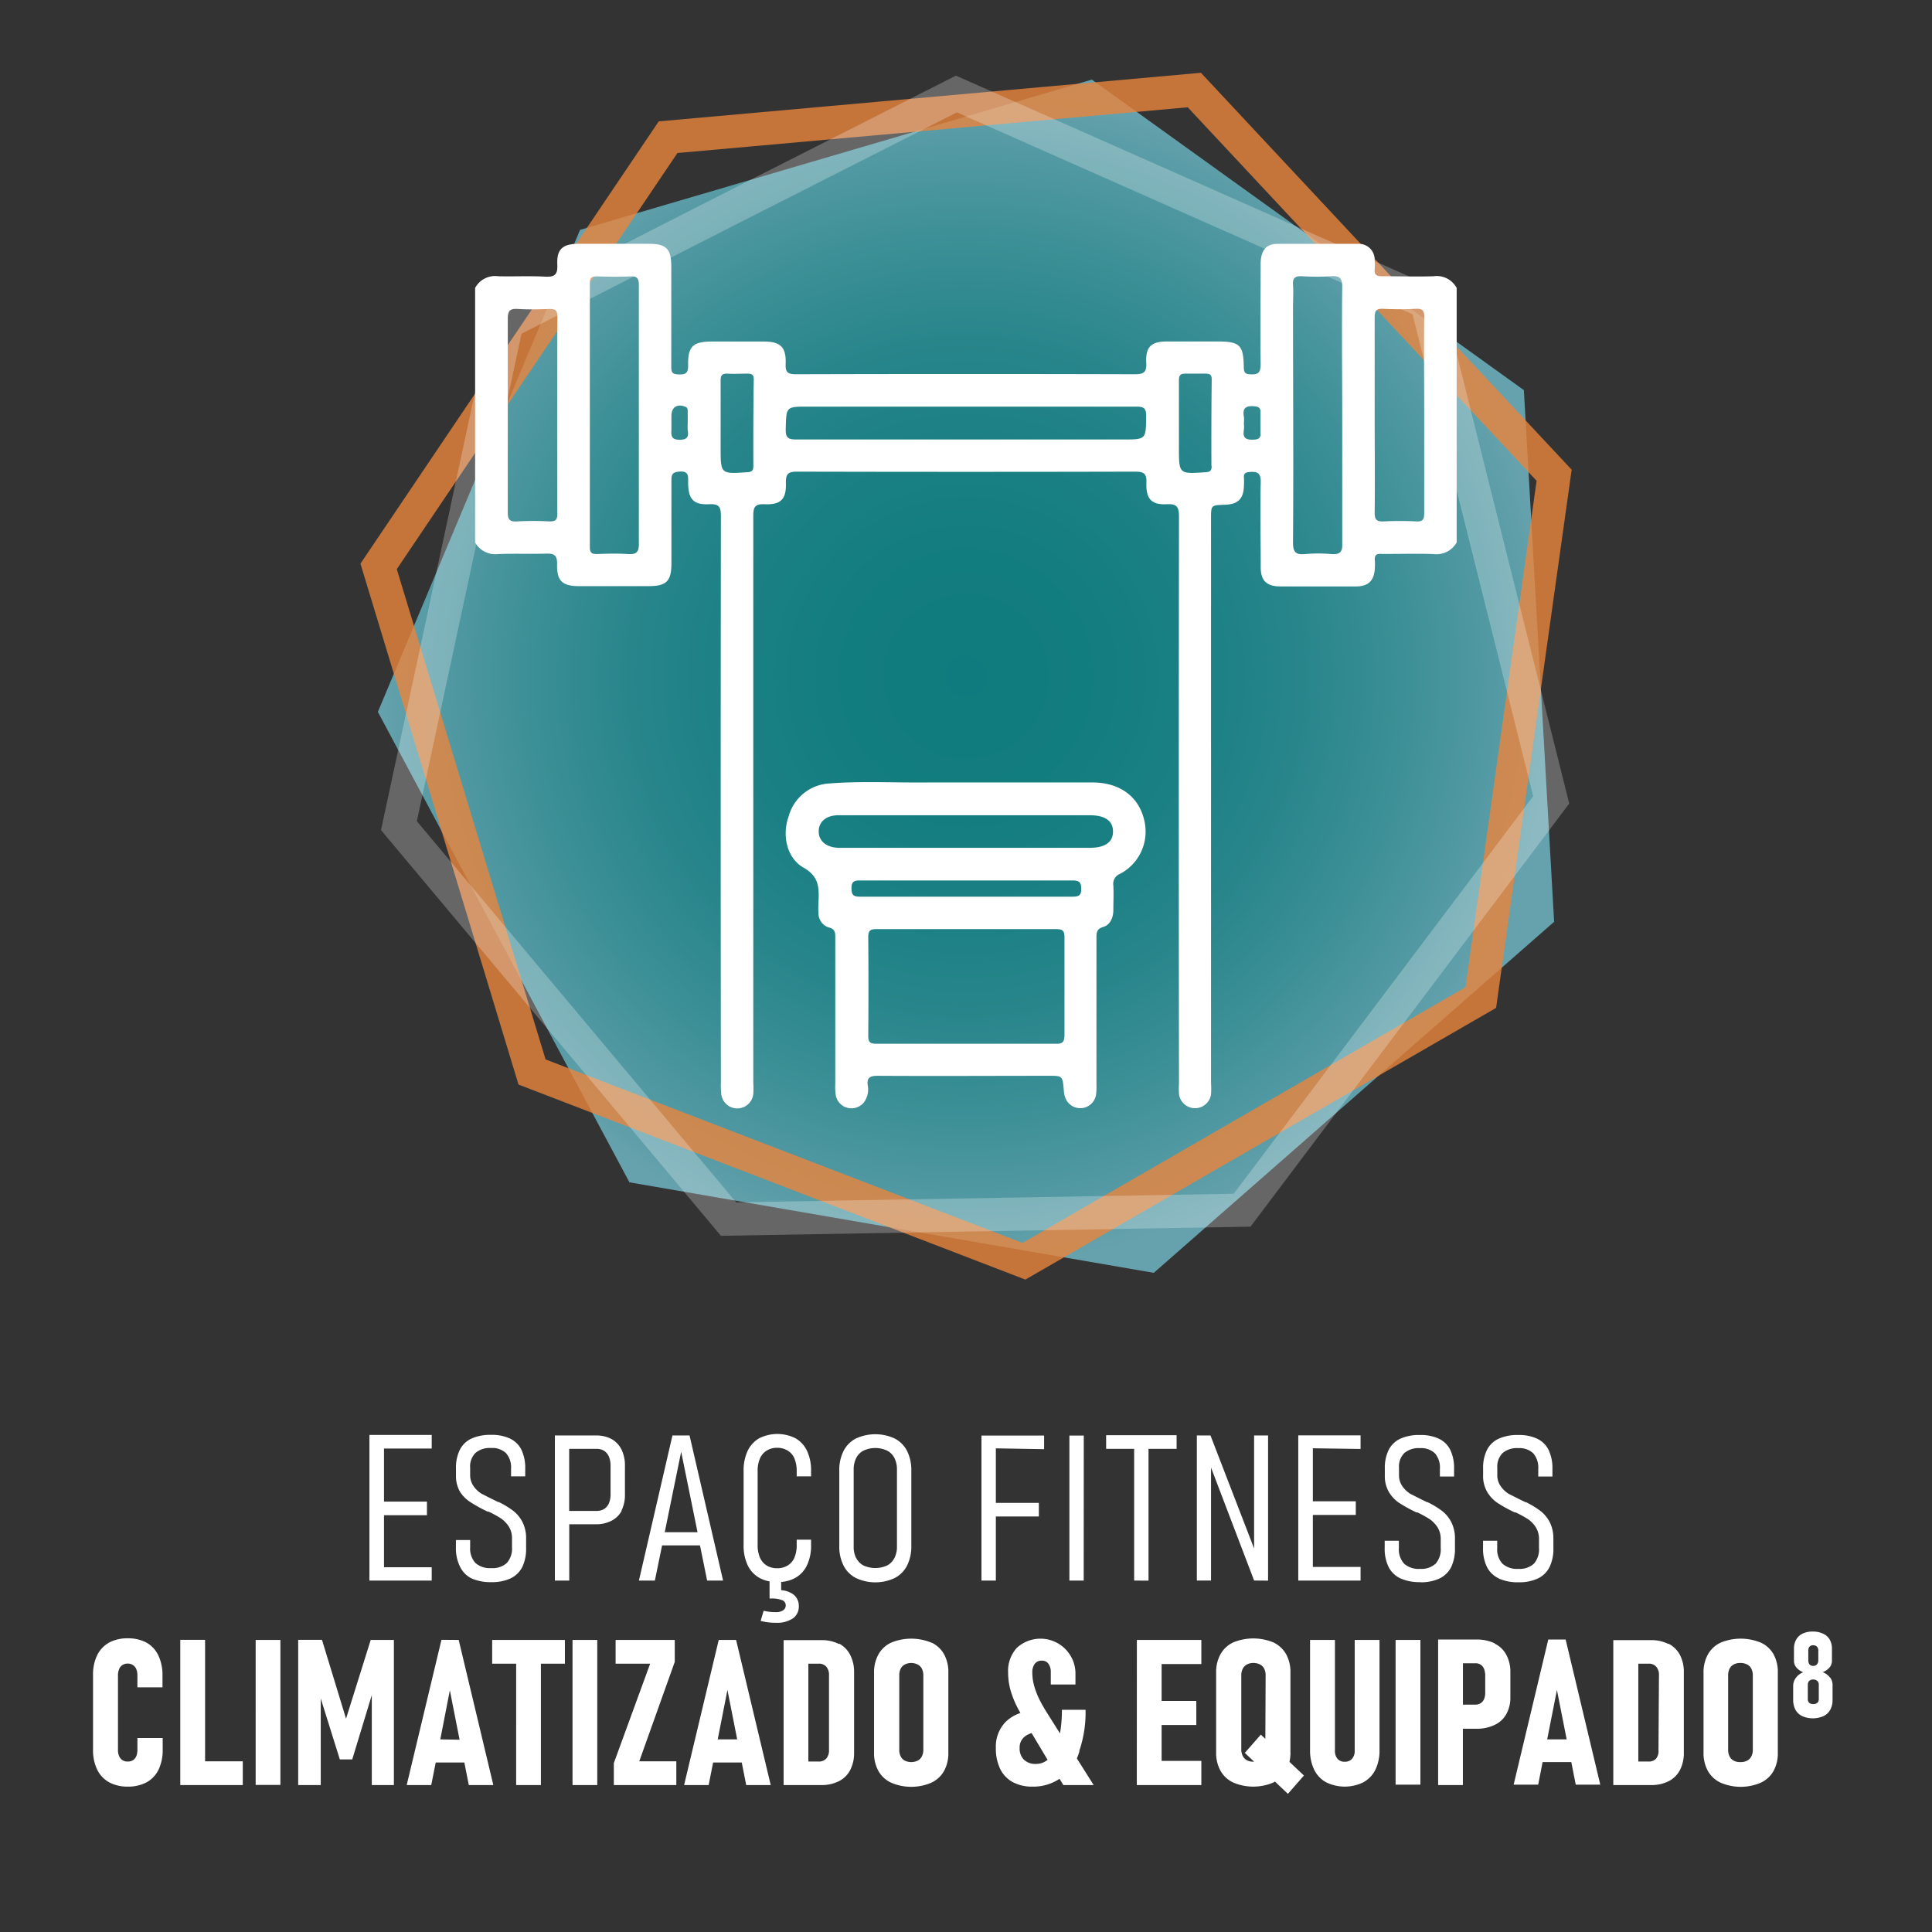 <svg xmlns="http://www.w3.org/2000/svg" xmlns:xlink="http://www.w3.org/1999/xlink" viewBox="0 0 283.46 283.46"><rect x="0" y="0" width="283.46" height="283.46" fill="#333333" stroke="none"/><defs><style>.cls-1{opacity:0.75;fill:url(#Gradiente_Verde);}.cls-2,.cls-3{fill:none;stroke-miterlimit:10;stroke-width:4.87px;}.cls-2{stroke:#ea843d;opacity:0.8;}.cls-3{stroke:#fff;opacity:0.25;}.cls-4{fill:#fff;}</style><radialGradient id="Gradiente_Verde" cx="141.75" cy="99.24" r="86.92" gradientTransform="translate(-0.01 -0.02)" gradientUnits="userSpaceOnUse"><stop offset="0" stop-color="#049396"/><stop offset="0.21" stop-color="#079598"/><stop offset="0.39" stop-color="#12999e"/><stop offset="0.57" stop-color="#24a1a8"/><stop offset="0.73" stop-color="#3dadb6"/><stop offset="0.89" stop-color="#5dbbc8"/><stop offset="1" stop-color="#77c7d6"/></radialGradient></defs><g id="Fundo"><polygon class="cls-1" points="169.28 186.75 228.02 135.24 223.58 57.24 160.19 11.68 85.1 33.73 70.27 69.09 55.44 104.45 92.35 173.47 169.28 186.75"/><polygon class="cls-2" points="150.23 185.05 217.26 146.36 228.02 69.73 175.23 13.21 98.02 20.13 76.78 51.61 55.55 83.1 78.06 157.28 150.23 185.05"/><path class="cls-3" d="M106.89,178.86l75.35-1.3,45.35-60.2-18.27-73-69-30.57L107.33,30.53,74.38,47.32q-7.92,36.92-15.85,73.82Z"/></g><g id="Camada_1" data-name="Camada 1"><path class="cls-4" d="M63.34,229.94h-7v-7.63h6.3v-2h-6.3v-7.78h7v-2H54.2V231.9h9.14Zm5.84,1.64a6.85,6.85,0,0,0,2.9.55,6.49,6.49,0,0,0,2.85-.56,3.74,3.74,0,0,0,1.7-1.66,6.2,6.2,0,0,0,.56-2.78v-1.35a5.29,5.29,0,0,0-.53-2.46,5,5,0,0,0-1.35-1.65,12.78,12.78,0,0,0-2-1.23l-.1-.06-.11,0-.22-.11-.23-.11c-.83-.4-1.48-.75-2-1a4.17,4.17,0,0,1-1.19-1.14,2.86,2.86,0,0,1-.48-1.67v-1a2.8,2.8,0,0,1,.77-2.17,3.21,3.21,0,0,1,2.3-.73,2.91,2.91,0,0,1,2.2.76,3.18,3.18,0,0,1,.73,2.29v1.11h2.08v-1.11a6.17,6.17,0,0,0-.55-2.78,3.56,3.56,0,0,0-1.67-1.65,6.25,6.25,0,0,0-2.79-.55,6.71,6.71,0,0,0-2.87.54,3.63,3.63,0,0,0-1.71,1.64,5.91,5.91,0,0,0-.57,2.74v1a4.66,4.66,0,0,0,.6,2.45A5.12,5.12,0,0,0,69,220.38a21.07,21.07,0,0,0,2.33,1.3l.2.1.07,0,.08,0a16.05,16.05,0,0,1,1.82,1,4.38,4.38,0,0,1,1.17,1.22,3.25,3.25,0,0,1,.45,1.75v1.26a3.17,3.17,0,0,1-.75,2.3,3.09,3.09,0,0,1-2.28.76,3.18,3.18,0,0,1-2.34-.76,3.13,3.13,0,0,1-.77-2.3v-1.06H66.89v1.06a6.06,6.06,0,0,0,.57,2.78A3.71,3.71,0,0,0,69.18,231.58Zm22-9.94a5.13,5.13,0,0,0,.51-2.38v-4.17a5.32,5.32,0,0,0-.51-2.43,3.59,3.59,0,0,0-1.46-1.53,4.75,4.75,0,0,0-2.31-.52h-6V231.9h2.11v-8.26h3.87a4.86,4.86,0,0,0,2.31-.51A3.44,3.44,0,0,0,91.22,221.64Zm-1.6-2.4a3.31,3.31,0,0,1-.24,1.32,1.9,1.9,0,0,1-.71.84,2.14,2.14,0,0,1-1.12.28h-4v-9.11h4a2.07,2.07,0,0,1,1.12.29,1.9,1.9,0,0,1,.71.86,3.5,3.5,0,0,1,.24,1.37Zm13.12,7.5,1.05,5.16h2.34l-4.92-21.29H98.66L93.74,231.9h2.34l1.06-5.16ZM99.94,213l2.4,11.8H97.53Zm17.26,22.68a2.1,2.1,0,0,0-.83-1.77,3.47,3.47,0,0,0-1.76-.6V232.1a5.1,5.1,0,0,0,2.12-.62,4.16,4.16,0,0,0,1.69-1.87,6.72,6.72,0,0,0,.58-2.93v-.78h-2.11v.78a4.62,4.62,0,0,1-.33,1.84,2.5,2.5,0,0,1-1,1.17,2.89,2.89,0,0,1-1.54.4,2.85,2.85,0,0,1-1.53-.4,2.56,2.56,0,0,1-1-1.18,4.6,4.6,0,0,1-.33-1.83V215.85a4.67,4.67,0,0,1,.33-1.85,2.53,2.53,0,0,1,1-1.17,2.77,2.77,0,0,1,1.53-.41,2.81,2.81,0,0,1,1.54.41,2.43,2.43,0,0,1,1,1.16,4.64,4.64,0,0,1,.33,1.85v.77H119v-.77a6.73,6.73,0,0,0-.58-2.94,4.16,4.16,0,0,0-1.69-1.87,5.93,5.93,0,0,0-5.36,0,4.22,4.22,0,0,0-1.69,1.87,6.78,6.78,0,0,0-.58,2.95v10.83a6.72,6.72,0,0,0,.58,2.93,4.18,4.18,0,0,0,1.7,1.87,5,5,0,0,0,1.53.54v2.51h.23a4.13,4.13,0,0,1,1.6.24.79.79,0,0,1,.54.75.85.85,0,0,1-.39.75,1.88,1.88,0,0,1-1.08.26,7.75,7.75,0,0,1-1.77-.2l-.44,1.49a8.83,8.83,0,0,0,2.27.27,4.16,4.16,0,0,0,2.46-.64A2.09,2.09,0,0,0,117.2,235.65Zm14.08-4.16a4.21,4.21,0,0,0,1.81-1.83,6.28,6.28,0,0,0,.62-2.9v-11a6.3,6.3,0,0,0-.62-2.9,4.26,4.26,0,0,0-1.81-1.83,6.78,6.78,0,0,0-5.71,0,4.21,4.21,0,0,0-1.81,1.83,6.18,6.18,0,0,0-.62,2.9v11a6.15,6.15,0,0,0,.62,2.9,4.16,4.16,0,0,0,1.81,1.83,6.69,6.69,0,0,0,5.71,0Zm-5.66-2.9a3.64,3.64,0,0,1-.37-1.72V215.65a3.68,3.68,0,0,1,.37-1.73,2.47,2.47,0,0,1,1.08-1.09,4.11,4.11,0,0,1,3.45,0,2.47,2.47,0,0,1,1.08,1.09,3.68,3.68,0,0,1,.37,1.73v11.22a3.64,3.64,0,0,1-.37,1.72,2.55,2.55,0,0,1-1.08,1.1,4.21,4.21,0,0,1-3.45,0A2.55,2.55,0,0,1,125.62,228.59Zm27.57-16v-2H144V231.9h2.11v-9.4h6.31v-2h-6.31v-8Zm5.82-2H156.9V231.9H159Zm9.5,21.29V212.57h4.12v-2H162.29v2h4.11V231.9Zm17.54,0V210.61H184v16.58l-6.4-16.58h-2v21.28h2.08V215.32L184,231.89Zm13.57-19.32v-2h-9.14V231.9h9.14v-2h-7v-7.63h6.3v-2h-6.3v-7.78Zm8.74,19.56a6.49,6.49,0,0,0,2.85-.56,3.74,3.74,0,0,0,1.7-1.66,6.2,6.2,0,0,0,.56-2.78v-1.35a5.29,5.29,0,0,0-.53-2.46,5,5,0,0,0-1.35-1.65,12.78,12.78,0,0,0-2-1.23l-.1-.06-.11,0-.22-.11-.23-.11c-.83-.4-1.48-.75-2-1a4.17,4.17,0,0,1-1.19-1.14,2.86,2.86,0,0,1-.48-1.67v-1a2.8,2.8,0,0,1,.77-2.17,3.21,3.21,0,0,1,2.3-.73,2.91,2.91,0,0,1,2.2.76,3.18,3.18,0,0,1,.73,2.29v1.11h2.08v-1.11a6.17,6.17,0,0,0-.55-2.78,3.56,3.56,0,0,0-1.67-1.65,6.25,6.25,0,0,0-2.79-.55,6.71,6.71,0,0,0-2.87.54,3.63,3.63,0,0,0-1.71,1.64,5.91,5.91,0,0,0-.57,2.74v1a4.66,4.66,0,0,0,.6,2.45,5.12,5.12,0,0,0,1.48,1.58,22,22,0,0,0,2.33,1.3l.2.1.07,0,.08,0a16.05,16.05,0,0,1,1.82,1,4.38,4.38,0,0,1,1.17,1.22,3.25,3.25,0,0,1,.45,1.75v1.26a3.17,3.17,0,0,1-.75,2.3,3.09,3.09,0,0,1-2.28.76,3.18,3.18,0,0,1-2.34-.76,3.13,3.13,0,0,1-.77-2.3v-1.06h-2.08v1.06a6.06,6.06,0,0,0,.57,2.78,3.71,3.71,0,0,0,1.72,1.67A6.85,6.85,0,0,0,208.36,232.13Zm11.54-.55a6.8,6.8,0,0,0,2.89.55,6.46,6.46,0,0,0,2.85-.56,3.7,3.7,0,0,0,1.7-1.66,6.06,6.06,0,0,0,.57-2.78v-1.35a5.29,5.29,0,0,0-.53-2.46,5,5,0,0,0-1.36-1.65,12.78,12.78,0,0,0-2-1.23l-.09-.06-.11,0-.23-.11-.23-.11c-.83-.4-1.48-.75-2-1a4.17,4.17,0,0,1-1.19-1.14,2.79,2.79,0,0,1-.49-1.67v-1a2.84,2.84,0,0,1,.77-2.17,3.22,3.22,0,0,1,2.31-.73,2.92,2.92,0,0,1,2.2.76,3.23,3.23,0,0,1,.73,2.29v1.11h2.08v-1.11a6.17,6.17,0,0,0-.56-2.78,3.56,3.56,0,0,0-1.67-1.65,6.2,6.2,0,0,0-2.78-.55,6.71,6.71,0,0,0-2.87.54,3.65,3.65,0,0,0-1.72,1.64,5.91,5.91,0,0,0-.57,2.74v1a4.57,4.57,0,0,0,.61,2.45,5,5,0,0,0,1.48,1.58,20.8,20.8,0,0,0,2.32,1.3l.21.1.06,0,.08,0a17.25,17.25,0,0,1,1.83,1,4.21,4.21,0,0,1,1.16,1.22,3.25,3.25,0,0,1,.45,1.75v1.26a3.17,3.17,0,0,1-.75,2.3,3.06,3.06,0,0,1-2.28.76,3.17,3.17,0,0,1-2.33-.76,3.09,3.09,0,0,1-.77-2.3v-1.06h-2.08v1.06a6.06,6.06,0,0,0,.57,2.78A3.67,3.67,0,0,0,219.9,231.58ZM21.49,241a5.68,5.68,0,0,0-2.76-.63A5.66,5.66,0,0,0,16,241a4.32,4.32,0,0,0-1.75,1.86,6.54,6.54,0,0,0-.6,2.93v10.9a6.6,6.6,0,0,0,.6,2.93A4.29,4.29,0,0,0,16,261.49a5.66,5.66,0,0,0,2.76.64,5.69,5.69,0,0,0,2.76-.64,4.2,4.2,0,0,0,1.75-1.86,6.65,6.65,0,0,0,.6-2.94V255H20.16v1.71a2.45,2.45,0,0,1-.16.95,1.34,1.34,0,0,1-.48.59,1.43,1.43,0,0,1-.79.2,1.33,1.33,0,0,1-.76-.2,1.29,1.29,0,0,1-.49-.59,2.21,2.21,0,0,1-.17-.93v-10.9a2.26,2.26,0,0,1,.17-.94,1.23,1.23,0,0,1,.49-.6,1.33,1.33,0,0,1,.76-.21,1.35,1.35,0,0,1,.78.22,1.27,1.27,0,0,1,.49.6,2.47,2.47,0,0,1,.16.94v1.72h3.68v-1.72a6.65,6.65,0,0,0-.6-2.94A4.2,4.2,0,0,0,21.49,241Zm8.6-.41H26.45V261.9h9.17v-3.48H30.09Zm7.42,21.29h3.63V240.61H37.51Zm13.26-9.72-3.53-11.57H43.75V261.9h3.31V249.2l2.8,8.94h1.82l2.87-9.44v13.2h3.24V240.61h-3.4Zm14-11.57L59.67,261.9h3.6l.66-3.31h4.2l.65,3.31h3.6L67.3,240.61ZM64.6,255.2,66,248l1.43,7.25Zm7.61-11.11h3.52V261.9h3.63V244.09h3.52v-3.48H72.21ZM84,261.9h3.63V240.61H84Zm15-18.07v-3.22H90.32v3.48h5.07l-5.33,14.59v3.22h9.17v-3.48H93.79Zm6.45-3.22-5.08,21.29h3.6l.66-3.31h4.2l.65,3.31h3.6l-5.08-21.29Zm-.15,14.59,1.43-7.25,1.43,7.25Zm17.78-14a5.53,5.53,0,0,0-2.61-.56h-5.5V261.9h5.49a5.56,5.56,0,0,0,2.61-.56,3.78,3.78,0,0,0,1.67-1.64,5.42,5.42,0,0,0,.57-2.57V245.38a5.45,5.45,0,0,0-.57-2.57A3.87,3.87,0,0,0,123.16,241.17Zm-1.45,15.55a1.84,1.84,0,0,1-.39,1.25,1.43,1.43,0,0,1-1.13.45h-1.51V244.09h1.51a1.43,1.43,0,0,1,1.13.45,1.84,1.84,0,0,1,.39,1.25Zm15-15.75a7.72,7.72,0,0,0-5.87,0,4.11,4.11,0,0,0-1.87,1.72,5.36,5.36,0,0,0-.65,2.71v11.72a5.34,5.34,0,0,0,.65,2.7,4.15,4.15,0,0,0,1.87,1.71,7.48,7.48,0,0,0,5.87,0,4.15,4.15,0,0,0,1.87-1.71,5.34,5.34,0,0,0,.64-2.7V245.4a5.35,5.35,0,0,0-.64-2.71A4.11,4.11,0,0,0,136.68,241Zm-1.16,15.68a2.13,2.13,0,0,1-.21,1,1.38,1.38,0,0,1-.61.63,2.18,2.18,0,0,1-1.91,0,1.41,1.41,0,0,1-.6-.63,2.13,2.13,0,0,1-.2-1V245.84a2.19,2.19,0,0,1,.2-1,1.44,1.44,0,0,1,.6-.62,2.1,2.1,0,0,1,1.91,0,1.41,1.41,0,0,1,.61.62,2.19,2.19,0,0,1,.21,1Zm22.86.27a17.44,17.44,0,0,0,.94-6.09h-3.47a19.69,19.69,0,0,1-.28,3.46l-1.76-2.79a24.6,24.6,0,0,1-1.26-2.19,11.28,11.28,0,0,1-.77-2,7.19,7.19,0,0,1-.27-1.93,2.07,2.07,0,0,1,.36-1.3,1.2,1.2,0,0,1,1-.46,1.12,1.12,0,0,1,1,.45,2,2,0,0,1,.35,1.24v1.81h3.62v-1.81a5.14,5.14,0,0,0-8.57-3.6,5,5,0,0,0-1.31,3.67,9.42,9.42,0,0,0,.38,2.67,14.24,14.24,0,0,0,1,2.47c.12.24.27.5.42.78a5.69,5.69,0,0,0-2.11,1.25,5.18,5.18,0,0,0-1.49,3.88,6.85,6.85,0,0,0,.63,3.06,4.41,4.41,0,0,0,1.83,1.94,5.93,5.93,0,0,0,2.89.67,6.94,6.94,0,0,0,4-1.15l.55.92h4.45l-2.46-3.9A9.75,9.75,0,0,0,158.38,256.92ZM152,258.8a2.43,2.43,0,0,1-1.77-.62,2.29,2.29,0,0,1-.63-1.72,2,2,0,0,1,.88-1.77,3,3,0,0,1,.88-.41l2.34,3.92A2.67,2.67,0,0,1,152,258.8Zm14.79,3.1h9.47v-3.54h-5.83v-5.27h5.09v-3.53h-5.09v-5.41h5.83v-3.54H166.8Zm22.54-4.78V245.4a5.35,5.35,0,0,0-.64-2.71,4.16,4.16,0,0,0-1.87-1.72,7.74,7.74,0,0,0-5.88,0,4.14,4.14,0,0,0-1.86,1.72,5.36,5.36,0,0,0-.65,2.71v11.72a5.34,5.34,0,0,0,.65,2.7,4.17,4.17,0,0,0,1.86,1.71,7.5,7.5,0,0,0,5.88,0,1.88,1.88,0,0,0,.24-.14l1.9,1.8,2.35-2.69-2.12-2A6.62,6.62,0,0,0,189.34,257.12Zm-3.68-2-.66-.62-2.35,2.68,1.36,1.29h-.12a1.88,1.88,0,0,1-.95-.22,1.41,1.41,0,0,1-.6-.63,2.13,2.13,0,0,1-.21-1V245.84a2.19,2.19,0,0,1,.21-1,1.44,1.44,0,0,1,.6-.62,1.88,1.88,0,0,1,.95-.23,2,2,0,0,1,1,.23,1.41,1.41,0,0,1,.61.62,2.19,2.19,0,0,1,.2,1Zm13.11,1.72a1.74,1.74,0,0,1-.39,1.21,1.37,1.37,0,0,1-1.08.43,1.31,1.31,0,0,1-1.05-.43,1.74,1.74,0,0,1-.38-1.21V240.61h-3.65v16.14a6.42,6.42,0,0,0,.6,2.89,4.18,4.18,0,0,0,1.75,1.85,6.19,6.19,0,0,0,5.48,0,4.26,4.26,0,0,0,1.76-1.85,6.42,6.42,0,0,0,.6-2.89V240.61h-3.64Zm6,5h3.64V240.61h-3.64Zm14.53-20.74a6.09,6.09,0,0,0-2.71-.55H211V261.9h3.63v-8.26h1.94a6,6,0,0,0,2.69-.55A3.74,3.74,0,0,0,221,251.5a5,5,0,0,0,.6-2.53v-3.59a5.32,5.32,0,0,0-.59-2.58A3.82,3.82,0,0,0,219.32,241.16Zm-1.38,7.25a2.39,2.39,0,0,1-.17.94,1.31,1.31,0,0,1-.5.6,1.38,1.38,0,0,1-.76.21h-1.84v-6.07h1.84a1.29,1.29,0,0,1,.77.22,1.23,1.23,0,0,1,.49.62,2.61,2.61,0,0,1,.17,1Zm9.25-7.8-5.08,21.29h3.6l.65-3.31h4.21l.65,3.31h3.6l-5.08-21.29ZM227,255.2l1.43-7.25,1.43,7.25Zm17.78-14a5.53,5.53,0,0,0-2.61-.56H236.7V261.9h5.5a5.56,5.56,0,0,0,2.61-.56,3.83,3.83,0,0,0,1.67-1.64,5.42,5.42,0,0,0,.57-2.57V245.38a5.45,5.45,0,0,0-.57-2.57A3.92,3.92,0,0,0,244.82,241.17Zm-1.45,15.55A1.79,1.79,0,0,1,243,258a1.41,1.41,0,0,1-1.12.45h-1.51V244.09h1.51a1.41,1.41,0,0,1,1.12.45,1.79,1.79,0,0,1,.4,1.25Zm15-15.75a7.72,7.72,0,0,0-5.87,0,4.11,4.11,0,0,0-1.87,1.72,5.36,5.36,0,0,0-.65,2.71v11.72a5.34,5.34,0,0,0,.65,2.7,4.15,4.15,0,0,0,1.87,1.71,7.48,7.48,0,0,0,5.87,0,4.15,4.15,0,0,0,1.87-1.71,5.34,5.34,0,0,0,.64-2.7V245.4a5.35,5.35,0,0,0-.64-2.71A4.11,4.11,0,0,0,258.34,241Zm-1.16,15.68a2.13,2.13,0,0,1-.21,1,1.38,1.38,0,0,1-.61.63,2,2,0,0,1-1,.22,1.88,1.88,0,0,1-1-.22,1.41,1.41,0,0,1-.6-.63,2.13,2.13,0,0,1-.2-1V245.84a2.19,2.19,0,0,1,.2-1,1.44,1.44,0,0,1,.6-.62,1.88,1.88,0,0,1,1-.23,2,2,0,0,1,1,.23,1.41,1.41,0,0,1,.61.62,2.19,2.19,0,0,1,.21,1Zm11.36-10.51a2.44,2.44,0,0,0-1.11-.83,2.5,2.5,0,0,0,1-.68,1.5,1.5,0,0,0,.36-1v-1.74a2.65,2.65,0,0,0-.33-1.37,2.12,2.12,0,0,0-1-.87,3.4,3.4,0,0,0-1.5-.3,3.32,3.32,0,0,0-1.47.3,2.09,2.09,0,0,0-.94.87,2.65,2.65,0,0,0-.33,1.37v1.74a1.48,1.48,0,0,0,.36,1,2.41,2.41,0,0,0,1,.69,2.43,2.43,0,0,0-1.09.83,2,2,0,0,0-.39,1.21v2a3.07,3.07,0,0,0,.34,1.47,2.2,2.2,0,0,0,1,.93,3.91,3.91,0,0,0,3.1,0,2.2,2.2,0,0,0,1-.93,3,3,0,0,0,.34-1.47v-2A2,2,0,0,0,268.54,246.14Zm-3.22-4a1.08,1.08,0,0,1,.08-.42.65.65,0,0,1,.25-.27.79.79,0,0,1,.38-.09.88.88,0,0,1,.41.09.68.68,0,0,1,.26.27.86.86,0,0,1,.09.41v1.41a1.08,1.08,0,0,1-.09.46.73.73,0,0,1-.26.29.78.78,0,0,1-.41.1.7.7,0,0,1-.38-.1.62.62,0,0,1-.25-.28,1.25,1.25,0,0,1-.08-.45Zm1.54,7.12a.8.8,0,0,1-.09.39.66.66,0,0,1-.29.26,1.21,1.21,0,0,1-.45.08,1.07,1.07,0,0,1-.41-.08.68.68,0,0,1-.28-.25.8.8,0,0,1-.09-.39V247.2a.93.93,0,0,1,.09-.42.64.64,0,0,1,.27-.27.93.93,0,0,1,.42-.1,1,1,0,0,1,.45.1.69.69,0,0,1,.29.27.88.88,0,0,1,.09.41Zm-56.53-168a3.39,3.39,0,0,0,3.4-1.71V42.25a3.31,3.31,0,0,0-3.39-1.72c-2.53.08-5.06,0-7.59,0-.79,0-1.12-.23-1.05-1a7.27,7.27,0,0,0,0-1.4,2.31,2.31,0,0,0-2.46-2.35c-3.93,0-7.87,0-11.81,0-1.67,0-2.45,1-2.46,2.91,0,4.91-.05,9.83,0,14.74,0,1.15-.28,1.56-1.47,1.49-.82,0-1-.31-1-1.07-.06-3.26-.59-3.75-3.92-3.75-2.44,0-4.87,0-7.31,0s-3.2.85-3.08,3.15c.07,1.4-.4,1.66-1.71,1.66q-24.82-.07-49.63,0c-1.19,0-1.63-.21-1.57-1.51.1-2.49-.76-3.29-3.23-3.29h-7.59c-2.78,0-3.54.71-3.49,3.47,0,1-.2,1.39-1.3,1.36s-1.18-.34-1.17-1.22c0-4.87,0-9.73,0-14.6,0-2.62-.72-3.35-3.31-3.35-3.42,0-6.85,0-10.27,0-2.36,0-3.25.78-3.14,3.06.07,1.45-.37,1.83-1.78,1.76-2.29-.13-4.59,0-6.89-.06a3.32,3.32,0,0,0-3.39,1.72V79.58a3.38,3.38,0,0,0,3.4,1.71c2.35-.09,4.69,0,7-.06,1.3-.06,1.67.33,1.62,1.62C81.7,85.27,82.54,86,85,86H95.07c2.72,0,3.44-.69,3.44-3.38,0-4.07,0-8.14,0-12.21,0-.91.28-1.15,1.19-1.22,1.35-.1,1.27.64,1.26,1.54,0,2.48.75,3.37,3.1,3.25,1.54-.09,1.71.5,1.71,1.82q-.06,41.54,0,83.08a10.45,10.45,0,0,0,.06,1.68,2.36,2.36,0,0,0,4.69-.06,13.42,13.42,0,0,0,0-1.68q0-41.54,0-83.08c0-1.27.18-1.82,1.63-1.76,2.42.11,3.25-.75,3.15-3.17,0-1.3.36-1.61,1.63-1.61q24.83.06,49.64,0c1.28,0,1.68.31,1.63,1.61-.09,2.38.74,3.29,3,3.17,1.59-.09,1.78.53,1.78,1.9q-.06,41.54,0,83.08a13.2,13.2,0,0,0,0,1.54,2.37,2.37,0,0,0,4.7.06,11.75,11.75,0,0,0,0-1.68V76.12c0-2,0-2,2-2.06s2.79-.9,2.83-2.86a10.65,10.65,0,0,0,0-1.13c-.05-.61.24-.77.82-.82,1.14-.1,1.67.14,1.64,1.49-.09,4.16,0,8.32,0,12.49,0,2,.9,2.8,2.87,2.81q5.55,0,11.11,0c1.87,0,2.7-.89,2.77-2.77a8,8,0,0,0,0-1c-.09-.8.22-1.06,1-1C205.27,81.29,207.8,81.2,210.33,81.29ZM81.77,75.42c0,.89-.32,1.1-1.15,1.08a44.64,44.64,0,0,0-4.77,0c-1.2.09-1.36-.41-1.35-1.44,0-4.77,0-9.53,0-14.3s0-9.35,0-14c0-1.2.35-1.5,1.49-1.43,1.54.1,3.09.06,4.64,0,.81,0,1.15.16,1.15,1.07Q81.72,60.9,81.77,75.42ZM92.1,81.29c-1.5-.1-3-.06-4.5,0-.76,0-1.06-.17-1.06-1q0-19.36,0-38.74c0-.82.29-1,1.06-1,1.64.05,3.28.08,4.92,0,1-.06,1.21.37,1.21,1.29,0,6.41,0,12.82,0,19.23,0,6.22,0,12.44,0,18.66C93.76,81.05,93.33,81.37,92.1,81.29Zm7.61-16.77c-1.21,0-1.25-.59-1.2-1.46,0-.65,0-1.3,0-2,0-1.31.8-1.84,2-1.4.44.15.38.47.39.78,0,.55,0,1.11,0,1.67a7.85,7.85,0,0,0,0,1C101.06,64.07,100.85,64.52,99.71,64.52Zm10.82,3.85c0,.64-.19.87-.86.91-3.94.27-3.94.29-3.94-3.6V62c0-2.06,0-4.12,0-6.18,0-.7.17-1,.94-1,1,.06,2,0,3,0,.63,0,.93.14.92.85Q110.5,62.06,110.53,68.37Zm54.24-3.89c-16,0-32,0-47.92,0-1.2,0-1.6-.24-1.57-1.52.09-3.3,0-3.3,3.28-3.3h23.18c8.34,0,16.68,0,25,0,1.07,0,1.44.24,1.42,1.38C168.13,64.47,168.18,64.48,164.77,64.48Zm13,3.89c0,.64-.18.87-.86.91-3.94.27-3.94.29-3.94-3.6V62c0-2.06,0-4.12,0-6.18,0-.7.18-1,.94-1,1,0,2,0,2.95,0,.64,0,.93.14.92.85Q177.71,62.06,177.74,68.37ZM184,64.5c-1.08.06-1.72-.14-1.5-1.4a5.23,5.23,0,0,0,0-1,5.34,5.34,0,0,0,0-1c-.24-1.3.38-1.59,1.55-1.49.66.06.91.26.89.91,0,1,0,2,0,2.93C185,64.2,184.75,64.46,184,64.5ZM195.3,81.29a21.8,21.8,0,0,0-3.79,0c-1.37.13-1.81-.24-1.8-1.72.08-11.5,0-23,0-34.52,0-1.08.08-2.16,0-3.23s.35-1.35,1.36-1.29a32.86,32.86,0,0,0,4.21,0c1.24-.09,1.66.24,1.65,1.57-.08,6.32,0,12.64,0,18.95s0,12.45,0,18.67C197,81.05,196.54,81.38,195.3,81.29Zm6.39-6.1c.06-4.63,0-9.26,0-13.89,0-4.91,0-9.82,0-14.72,0-1,.25-1.32,1.25-1.27a47.43,47.43,0,0,0,4.77,0c1-.05,1.27.25,1.25,1.24-.05,4.82,0,9.63,0,14.45s0,9.54,0,14.3c0,.88-.19,1.25-1.15,1.2a47.63,47.63,0,0,0-4.78,0C202,76.56,201.68,76.25,201.69,75.19Zm-38.34,58.38c0-1.22.06-2.44,0-3.65a1.57,1.57,0,0,1,1-1.72,7,7,0,0,0,3.54-7.82c-.79-3.48-3.55-5.56-7.57-5.58-6.19,0-12.38,0-18.57,0-1.82,0-3.65,0-5.48,0-4.87.06-9.75-.23-14.62.15a6.55,6.55,0,0,0-5.94,4.83c-1,2.77-.28,6.13,2.19,7.52,2.32,1.32,2.27,3,2.19,5.08a11.78,11.78,0,0,0,0,1.68,2.16,2.16,0,0,0,1.46,2c1,.24,1,.79,1,1.53q0,10.74,0,21.48a8.43,8.43,0,0,0,.08,1.67,2.34,2.34,0,0,0,4.47.39,3.08,3.08,0,0,0,.23-1.79c-.22-1.3.38-1.51,1.56-1.5,8.34.05,16.68,0,25,0,2,0,2,0,2.19,2.1a3.63,3.63,0,0,0,.21,1.09,2.34,2.34,0,0,0,4.51-.36,8.78,8.78,0,0,0,.07-1.54q0-10.74,0-21.47c0-.78,0-1.37,1-1.66S163.33,134.66,163.35,133.57ZM155,153.14c-4.45,0-8.91,0-13.36,0s-8.72,0-13.08,0c-.91,0-1.18-.25-1.17-1.17q.06-7.23,0-14.45c0-.91.24-1.21,1.17-1.2q13.23,0,26.44,0c.94,0,1.18.29,1.18,1.2,0,4.82,0,9.63,0,14.45C156.14,152.89,155.87,153.15,155,153.14Zm2.38-21.58c-5.24,0-10.48,0-15.72,0s-10.3,0-15.45,0c-1,0-1.28-.24-1.28-1.24s.4-1.14,1.25-1.14q15.59,0,31.17,0c1,0,1.28.27,1.29,1.26S158.18,131.56,157.33,131.56Zm2.53-7.17H123c-1.8-.08-2.88-1-2.88-2.41s1.08-2.36,2.89-2.37c6.28,0,12.56,0,18.84,0h18c2.29,0,3.45.82,3.45,2.39S162.13,124.39,159.86,124.39Z"/></g></svg>